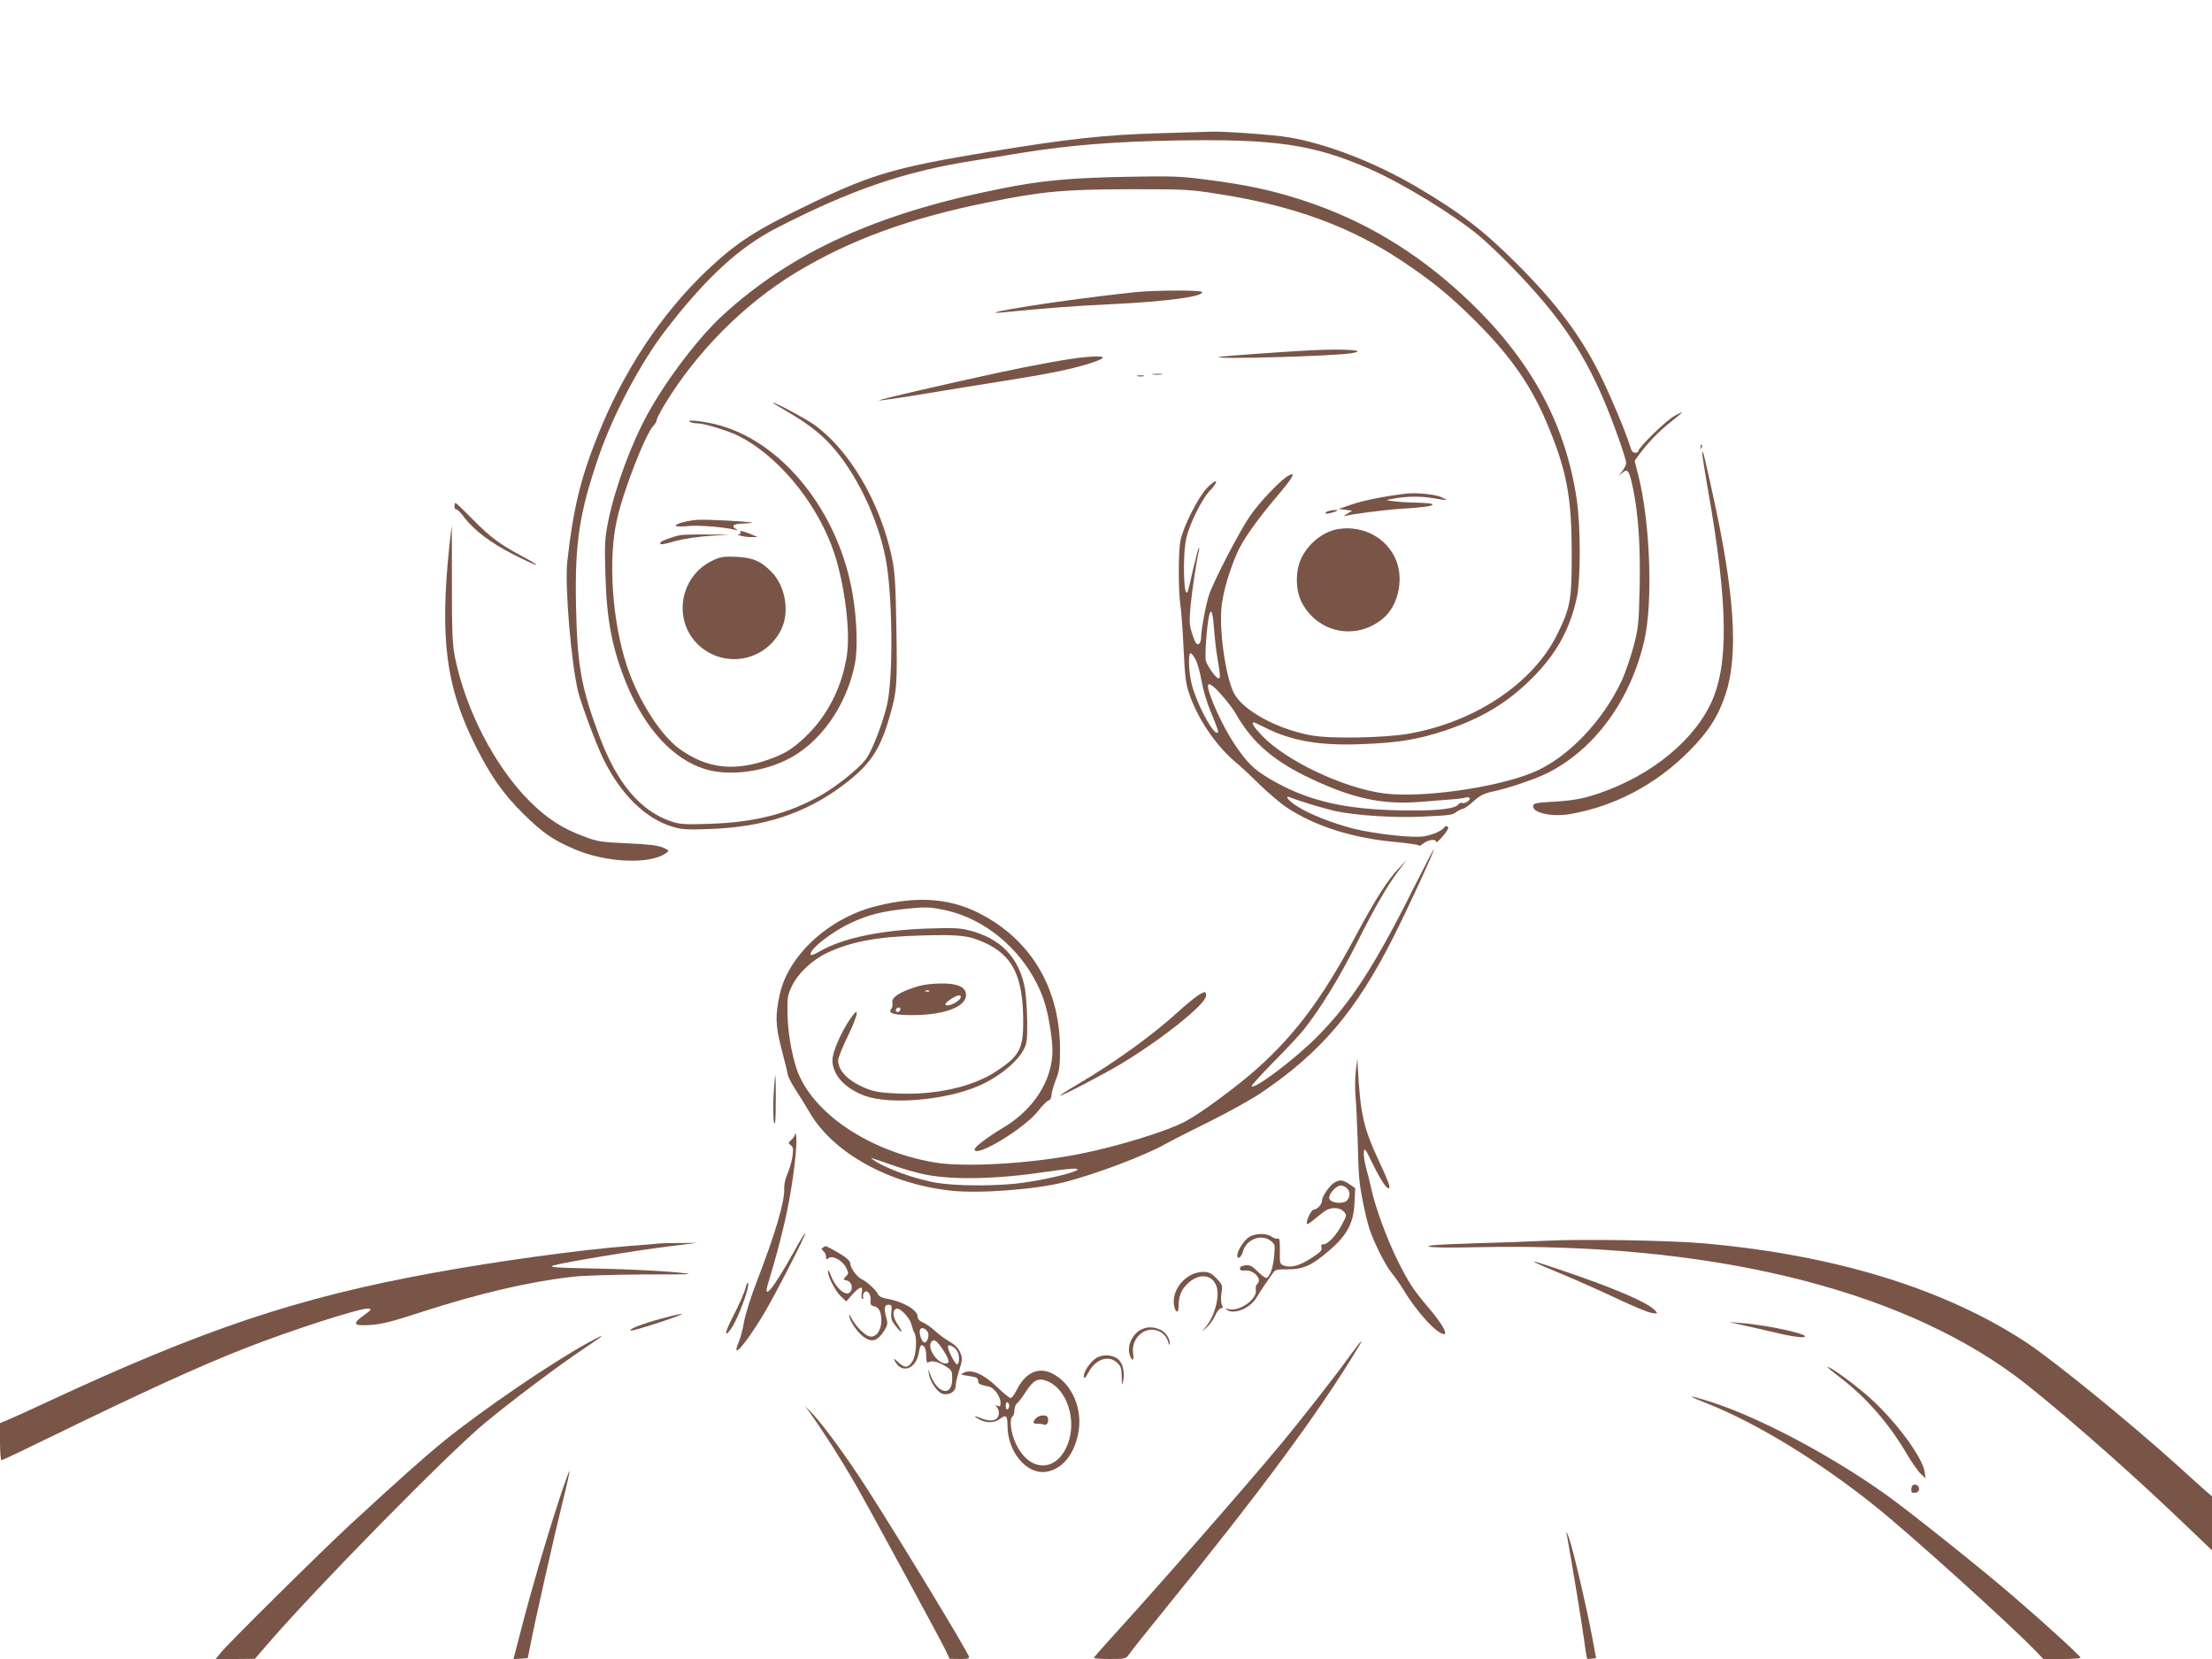 <?xml version="1.0" standalone="no"?>
<!DOCTYPE svg PUBLIC "-//W3C//DTD SVG 20010904//EN"
 "http://www.w3.org/TR/2001/REC-SVG-20010904/DTD/svg10.dtd">
<svg version="1.0" xmlns="http://www.w3.org/2000/svg"
 width="1280pt" height="960pt" viewBox="0 0 1280 960"
 preserveAspectRatio="xMidYMid meet">
<g transform="translate(0,960) scale(0.1,-0.1)"
fill="#795548" stroke="none">
<path d="M6710 8829 c-319 -9 -535 -33 -994 -109 -526 -87 -665 -127 -1001
-287 -337 -161 -447 -231 -621 -395 -268 -254 -488 -587 -637 -963 -98 -245
-140 -420 -174 -721 -16 -141 22 -592 63 -759 20 -77 108 -313 147 -390 101
-205 246 -345 402 -390 49 -15 86 -17 215 -12 307 11 545 88 760 247 160 119
218 201 274 390 46 157 49 188 43 522 -4 259 -9 330 -25 408 -68 326 -252 637
-462 780 -54 36 -212 120 -227 120 -5 0 28 -20 71 -45 118 -68 196 -126 261
-197 146 -158 274 -422 320 -660 41 -215 45 -703 6 -855 -29 -115 -85 -258
-121 -307 -39 -52 -164 -153 -256 -206 -189 -108 -381 -158 -645 -167 -142 -5
-174 -3 -220 12 -181 59 -318 220 -421 496 -106 284 -128 408 -135 763 -7 355
20 531 132 856 82 239 240 537 382 723 236 308 429 486 650 599 422 217 731
324 1128 387 72 12 202 32 290 47 284 45 526 64 885 71 582 10 801 -22 1131
-167 190 -84 479 -261 629 -385 41 -35 127 -116 190 -181 266 -274 404 -474
530 -767 56 -132 130 -340 130 -367 0 -9 -10 -30 -22 -46 l-22 -29 22 19 c31
27 40 15 62 -92 31 -151 43 -332 38 -573 -5 -210 -7 -231 -35 -339 -17 -63
-47 -150 -66 -193 -111 -241 -319 -457 -519 -538 -217 -89 -647 -148 -861
-120 -236 32 -567 189 -705 335 -46 48 -63 76 -47 76 3 0 31 -13 63 -29 156
-79 319 -107 564 -97 209 8 318 26 472 76 213 70 366 160 511 305 140 139 221
285 260 470 22 104 22 411 -1 564 -66 452 -280 834 -663 1186 -272 251 -571
429 -901 539 -193 64 -341 96 -575 126 -153 20 -200 22 -465 17 -325 -6 -497
-22 -725 -68 -716 -142 -1212 -367 -1609 -730 -140 -127 -329 -375 -438 -574
-96 -174 -189 -428 -228 -619 -20 -99 -22 -129 -17 -305 7 -271 40 -437 123
-640 107 -258 269 -434 452 -491 131 -41 320 -21 470 51 194 93 350 311 399
558 17 87 12 250 -12 396 -79 483 -411 897 -795 990 -78 19 -169 28 -150 15 8
-5 29 -10 47 -10 38 0 181 -44 238 -73 218 -110 433 -363 536 -632 70 -180
112 -481 90 -635 -28 -186 -113 -354 -243 -476 -69 -66 -117 -96 -204 -127
-204 -73 -360 -56 -520 58 -114 82 -243 287 -309 489 -83 259 -107 610 -55
839 37 168 164 493 211 543 10 11 19 26 19 33 0 8 21 48 46 90 186 307 463
585 765 767 309 186 656 313 1106 403 314 64 437 75 823 76 319 0 344 -1 514
-28 429 -67 760 -188 1057 -386 175 -117 273 -196 422 -344 214 -212 337 -391
433 -631 103 -254 129 -401 129 -731 0 -259 -8 -301 -85 -458 -140 -281 -473
-504 -855 -572 -140 -25 -449 -31 -563 -11 -199 35 -400 144 -452 246 -50 98
-88 380 -70 512 13 90 41 184 85 290 35 82 112 192 252 357 76 90 92 122 51
100 -46 -24 -170 -155 -227 -238 -62 -92 -209 -375 -235 -454 -18 -54 -46
-205 -46 -248 0 -32 -18 -48 -31 -28 -5 8 -16 36 -24 64 -13 41 -13 67 -5 155
10 97 33 250 47 310 3 14 3 23 0 20 -3 -3 -17 -57 -32 -120 -14 -63 -28 -122
-31 -130 -25 -63 -32 209 -9 307 20 86 92 229 138 276 21 21 36 44 34 50 -3 7
-24 -8 -51 -35 -53 -55 -138 -223 -155 -306 -13 -63 -13 -293 0 -377 5 -33 13
-145 18 -250 7 -153 13 -203 31 -255 48 -145 153 -301 266 -397 32 -26 97 -87
145 -135 49 -47 119 -107 157 -132 162 -107 380 -176 625 -198 75 -7 137 -16
137 -21 0 -5 12 1 26 12 29 23 74 28 74 9 0 -15 69 63 70 80 0 14 -16 16 -25
2 -11 -17 -63 -40 -111 -49 -62 -12 -282 12 -412 44 -124 32 -254 83 -327 130
-52 33 -76 66 -37 50 60 -24 202 -66 267 -80 118 -24 335 -38 485 -31 184 9
182 9 210 29 13 9 30 17 36 17 7 0 34 19 60 43 38 34 63 46 109 56 98 21 245
71 320 108 273 137 481 422 560 767 51 221 34 687 -35 957 l-21 82 22 31 c51
70 116 138 178 187 91 73 93 76 32 43 -49 -26 -211 -184 -211 -205 0 -5 -8 -9
-18 -9 -13 0 -23 12 -31 43 -23 76 -113 290 -171 407 -115 230 -252 413 -480
641 -193 194 -330 299 -583 448 -238 140 -516 248 -737 286 -85 15 -379 36
-455 33 -22 -1 -155 -5 -295 -9z m315 -2866 c4 -54 13 -134 21 -178 17 -100
17 -116 2 -109 -17 6 -64 74 -70 101 -4 12 -2 69 2 126 15 185 34 210 45 60z
m-106 -181 c11 -21 26 -76 34 -123 8 -48 31 -126 52 -175 46 -113 50 -124 37
-124 -29 0 -123 182 -147 285 -17 69 -20 175 -5 175 5 0 18 -17 29 -38z m151
-205 c31 -34 69 -84 84 -112 94 -163 218 -270 430 -370 249 -118 422 -154 648
-134 67 5 148 12 178 14 31 2 63 7 72 10 9 4 19 2 22 -4 7 -11 -30 -35 -43
-27 -5 3 -14 -1 -21 -8 -20 -25 -105 -36 -263 -36 -378 0 -604 50 -831 184
-93 56 -128 90 -203 201 -66 98 -153 288 -153 335 0 24 29 6 80 -53z"/>
<path d="M6565 7909 c-221 -24 -439 -53 -610 -80 -192 -31 -254 -47 -135 -35
219 22 413 37 615 46 318 15 536 45 520 71 -7 11 -278 10 -390 -2z"/>
<path d="M7585 7573 c-168 -9 -530 -35 -534 -39 -14 -14 667 5 769 22 104 17
-36 27 -235 17z"/>
<path d="M6275 7533 c-82 -7 -296 -46 -495 -89 -338 -73 -703 -158 -693 -161
5 -2 117 14 249 36 131 22 343 56 469 76 264 42 388 67 498 101 113 36 103 49
-28 37z"/>
<path d="M6673 7433 c15 -2 37 -2 50 0 12 2 0 4 -28 4 -27 0 -38 -2 -22 -4z"/>
<path d="M6583 7423 c9 -2 25 -2 35 0 9 3 1 5 -18 5 -19 0 -27 -2 -17 -5z"/>
<path d="M9841 7014 c0 -11 3 -14 6 -6 3 7 2 16 -1 19 -3 4 -6 -2 -5 -13z"/>
<path d="M9851 6975 c-1 -11 13 -96 29 -190 122 -687 126 -1045 14 -1268 -116
-231 -380 -430 -689 -523 -65 -19 -124 -28 -210 -33 -101 -5 -120 -9 -123 -23
-8 -41 107 -67 212 -49 260 45 498 171 691 365 111 112 167 199 210 328 76
228 53 586 -75 1163 -55 249 -58 260 -59 230z"/>
<path d="M8140 6744 c-126 -15 -241 -38 -312 -61 l-82 -28 39 -5 40 -5 -30
-18 c-16 -10 -22 -16 -13 -13 33 10 224 35 313 41 145 9 195 16 195 26 0 5
-37 9 -82 10 -46 1 -108 4 -138 8 -53 6 -54 7 -20 13 86 17 169 18 243 5 42
-7 77 -12 77 -10 0 2 -15 10 -34 18 -36 15 -140 25 -196 19z"/>
<path d="M2630 6670 c0 -11 4 -19 10 -17 5 1 27 -20 47 -48 59 -76 156 -149
287 -215 138 -70 180 -81 59 -15 -140 74 -194 115 -295 217 -53 54 -99 98
-102 98 -3 0 -6 -9 -6 -20z"/>
<path d="M7688 6643 c-10 -2 -18 -8 -18 -13 0 -8 57 6 69 16 6 5 -29 3 -51 -3z"/>
<path d="M4040 6592 c-58 -3 -130 -22 -130 -34 0 -5 31 -6 73 -2 63 6 210 -6
272 -22 18 -5 18 -4 2 6 -29 18 -10 30 51 31 31 1 50 3 42 5 -25 7 -262 19
-310 16z"/>
<path d="M2601 6448 c-57 -543 -21 -820 149 -1161 89 -177 160 -279 279 -397
112 -110 169 -150 298 -205 181 -78 438 -88 528 -21 19 14 18 15 -20 32 -29
12 -86 19 -205 24 -150 7 -173 10 -249 39 -128 47 -215 104 -317 205 -201 202
-368 525 -431 831 -15 77 -18 140 -18 428 0 185 0 337 -1 337 0 0 -6 -51 -13
-112z"/>
<path d="M7747 6539 c-90 -14 -177 -83 -219 -174 -33 -73 -31 -181 4 -250 94
-180 318 -224 473 -92 84 71 118 217 76 329 -50 132 -189 209 -334 187z"/>
<path d="M4284 6521 c4 -6 1 -11 -6 -12 -31 -1 31 -18 67 -17 l40 0 -30 13
c-52 22 -78 28 -71 16z"/>
<path d="M3935 6503 c-52 -11 -115 -36 -115 -44 0 -13 10 -12 95 12 41 11 128
24 192 28 l118 8 -135 0 c-74 1 -144 -1 -155 -4z"/>
<path d="M4123 6356 c-202 -96 -234 -373 -58 -508 153 -116 371 -64 456 110
49 100 24 249 -54 330 -61 64 -111 86 -206 90 -75 3 -93 0 -138 -22z"/>
<path d="M8206 4512 c-248 -498 -386 -713 -590 -917 -127 -127 -356 -299 -373
-281 -4 3 53 66 125 139 72 72 151 157 175 187 99 125 210 306 312 510 95 190
175 329 237 410 l49 65 -47 -50 c-66 -69 -135 -178 -254 -400 -188 -351 -344
-560 -565 -758 -118 -105 -325 -258 -415 -306 -109 -58 -399 -147 -620 -190
-286 -56 -666 -77 -836 -47 -380 66 -708 289 -794 540 -30 89 -52 219 -53 325
-2 84 1 103 24 152 35 75 116 152 203 194 142 67 290 95 556 102 213 6 269 -1
360 -43 160 -74 219 -193 221 -447 1 -166 -20 -206 -157 -297 -135 -88 -342
-136 -562 -128 -99 4 -140 10 -183 27 -106 41 -169 103 -169 165 0 14 25 77
56 140 62 129 70 182 16 103 -55 -79 -105 -195 -105 -241 0 -86 72 -165 190
-208 145 -51 459 -25 648 55 116 48 228 137 268 212 19 35 22 55 21 165 -1 69
-7 154 -13 190 -34 179 -139 289 -321 336 -54 14 -95 16 -240 11 -269 -9 -487
-54 -619 -128 -29 -17 -55 -28 -58 -25 -22 22 115 132 232 186 101 47 180 67
326 82 101 10 127 10 205 -6 256 -50 487 -254 581 -514 27 -74 53 -223 53
-302 0 -170 -108 -339 -279 -442 -94 -56 -171 -114 -171 -129 0 -53 289 121
367 222 25 32 52 59 61 61 9 2 16 15 17 33 1 17 13 57 26 90 20 52 23 76 23
180 -3 336 -156 606 -433 762 -185 105 -381 123 -633 59 -273 -69 -507 -285
-556 -511 -26 -122 -25 -175 8 -306 18 -68 35 -137 38 -154 2 -16 22 -54 42
-85 20 -30 59 -93 86 -139 137 -234 460 -412 817 -451 161 -18 494 7 659 50
179 46 465 154 578 218 36 20 153 80 261 133 107 53 240 127 295 164 348 235
550 473 766 900 89 176 241 506 235 511 -1 2 -42 -77 -91 -174z m-3034 -1657
c53 -19 132 -41 174 -50 169 -35 422 -29 722 16 74 11 143 18 155 16 20 -3 19
-5 -8 -16 -52 -22 -235 -60 -344 -71 -146 -14 -341 -12 -447 5 -126 20 -310
87 -374 136 -17 13 -23 14 122 -36z"/>
<path d="M5320 3895 c-108 -31 -165 -66 -156 -98 3 -12 0 -27 -6 -34 -20 -25
7 -35 98 -37 193 -4 334 44 334 116 0 46 -47 68 -145 67 -44 0 -100 -7 -125
-14z m57 -31 c-3 -3 -12 -4 -19 -1 -8 3 -5 6 6 6 11 1 17 -2 13 -5z m183 -32
c0 -15 -34 -40 -62 -47 -38 -10 -36 8 5 34 34 22 57 27 57 13z m-350 -70 c0
-13 -12 -22 -22 -16 -10 6 -1 24 13 24 5 0 9 -4 9 -8z"/>
<path d="M6924 3834 c-21 -15 -66 -52 -99 -82 -146 -135 -369 -297 -585 -424
-63 -37 -111 -68 -106 -68 16 0 244 119 355 185 235 142 489 344 490 393 1 28
-8 28 -55 -4z"/>
<path d="M7846 3406 c-5 -38 -6 -105 -2 -150 4 -45 9 -155 12 -246 2 -91 6
-192 9 -225 5 -71 37 -224 60 -298 27 -80 92 -210 128 -253 18 -22 48 -64 66
-94 80 -133 196 -260 238 -260 22 0 -18 68 -91 153 -90 106 -116 147 -181 278
-61 124 -125 299 -149 406 -8 38 -22 94 -31 126 -9 33 -15 73 -13 90 3 29 8
21 54 -73 53 -108 94 -162 94 -125 0 10 -26 73 -57 139 -93 198 -111 275 -126
551 l-2 50 -9 -69z"/>
<path d="M4476 3258 c-3 -68 -2 -136 3 -153 7 -21 10 13 10 123 1 83 -1 152
-3 152 -1 0 -6 -55 -10 -122z"/>
<path d="M4601 3039 c0 -9 -10 -24 -22 -35 -19 -17 -19 -19 -3 -31 14 -10 15
-21 10 -64 -4 -29 -17 -73 -28 -98 -13 -28 -21 -63 -20 -90 3 -75 -53 -264
-159 -537 -32 -83 -65 -187 -73 -230 -7 -44 -21 -96 -30 -117 -50 -116 35 -21
142 157 69 116 242 452 242 471 0 5 -28 -39 -61 -100 -125 -224 -189 -303
-153 -187 46 150 87 305 113 437 32 158 56 361 48 411 -2 16 -5 22 -6 13z"/>
<path d="M7722 2757 c-28 -16 -72 -80 -72 -105 0 -21 -29 -52 -49 -52 -13 0
-44 -65 -39 -82 2 -5 24 8 48 30 25 21 55 44 67 50 34 18 78 14 99 -9 18 -20
18 -21 -9 -72 -33 -64 -82 -117 -107 -117 -13 0 -17 -5 -13 -20 4 -15 -8 -28
-57 -59 -69 -45 -119 -59 -159 -45 -25 9 -26 12 -25 86 1 59 -2 75 -12 71 -7
-3 -23 2 -36 11 -29 21 -92 20 -128 -1 -30 -17 -70 -79 -70 -108 0 -27 23 -11
32 22 18 71 107 105 161 63 25 -20 26 -24 20 -88 -6 -65 -22 -114 -43 -127 -5
-3 -28 13 -50 35 -34 34 -47 41 -73 38 -20 -2 -32 -8 -32 -18 0 -11 8 -14 28
-12 52 6 104 -51 72 -78 -7 -5 -10 -21 -8 -34 10 -52 -92 -126 -155 -112 -20
5 -23 4 -12 -4 42 -28 133 9 170 70 14 23 35 56 47 73 13 18 32 46 43 62 19
29 23 30 92 30 91 0 137 21 240 109 103 88 141 159 146 276 l4 85 -34 23 c-39
25 -53 27 -86 9z m72 -33 c19 -19 20 -44 3 -68 -19 -26 -101 -19 -105 10 -4
25 40 74 67 74 11 0 27 -7 35 -16z"/>
<path d="M8940 2420 c-80 -4 -268 -11 -418 -15 -188 -6 -268 -11 -256 -18 11
-6 118 -8 287 -4 1325 28 2418 -234 3109 -745 190 -141 620 -515 921 -802
l217 -207 0 156 0 156 -37 32 c-20 18 -93 83 -162 146 -278 251 -707 600 -870
709 -473 313 -1111 510 -1871 577 -203 18 -710 26 -920 15z"/>
<path d="M3810 2404 c-14 -2 -90 -8 -170 -14 -288 -23 -758 -87 -1135 -156
-781 -142 -1327 -325 -2237 -749 -90 -42 -187 -86 -215 -98 l-53 -22 0 -107
c0 -60 4 -108 8 -108 5 0 132 60 283 134 537 262 861 410 1124 513 267 105
677 237 718 231 19 -3 16 -8 -25 -37 -73 -52 -65 -65 35 -58 65 4 125 19 287
72 343 111 624 177 885 207 62 7 234 12 392 13 155 0 280 1 279 2 -10 10 -279
27 -521 32 -259 5 -295 8 -260 19 56 17 490 89 675 111 l155 19 -100 -1 c-55
0 -111 -1 -125 -3z"/>
<path d="M4762 2381 c-10 -6 -10 -10 3 -21 8 -7 15 -21 15 -32 0 -17 2 -18 15
-8 22 18 82 -15 102 -57 14 -30 14 -34 -3 -50 -16 -17 -16 -18 7 -23 29 -7 38
-50 15 -70 -25 -20 -80 28 -105 92 -11 29 -20 44 -20 33 -1 -31 43 -117 76
-148 l30 -28 36 41 c44 48 62 52 54 10 -4 -16 -2 -32 3 -35 5 -3 8 0 5 7 -3 7
-1 19 4 27 16 24 42 -6 39 -43 -2 -24 1 -31 17 -34 31 -6 45 -32 45 -84 0 -58
-33 -101 -69 -91 -28 7 -76 55 -102 102 -14 26 -18 29 -14 11 10 -40 57 -102
93 -123 42 -25 71 -14 107 40 21 34 23 43 15 73 -16 57 -13 80 11 80 19 0 21
-5 17 -42 -4 -36 0 -49 25 -81 37 -48 46 -42 12 8 -29 43 -33 83 -8 92 21 8
80 -55 88 -94 4 -15 10 -36 16 -45 17 -32 11 -130 -11 -165 -24 -40 -45 -41
-83 -5 -26 24 -28 24 -18 5 38 -74 121 -46 137 46 9 48 13 54 30 40 8 -7 14
-30 14 -56 0 -33 3 -42 13 -36 19 12 57 3 99 -23 36 -23 38 -27 38 -73 0 -110
-91 -85 -131 37 -8 24 -8 23 -4 -8 7 -47 50 -108 81 -116 37 -9 74 13 74 46 0
15 9 56 21 92 19 61 19 69 5 102 -10 24 -30 45 -62 63 -27 16 -64 43 -84 62
-19 18 -50 40 -67 47 -22 10 -33 21 -33 35 0 39 -86 88 -178 104 -26 4 -46 14
-50 23 -8 23 -65 76 -96 90 -27 12 -66 66 -66 92 -1 17 -33 42 -97 77 -51 27
-44 25 -61 14z m607 -490 c11 -20 -5 -64 -21 -59 -15 5 -32 54 -24 73 6 18 33
9 45 -14z m93 -110 c32 -51 35 -71 11 -71 -51 0 -111 91 -83 126 16 18 33 6
72 -55z m78 -1 c13 -24 13 -67 0 -75 -11 -7 -62 94 -54 107 7 11 42 -9 54 -32z"/>
<path d="M8881 2295 c3 -2 76 -34 163 -70 87 -36 229 -100 316 -141 87 -41
175 -78 196 -81 38 -6 39 -6 21 14 -38 44 -235 129 -531 229 -157 53 -174 58
-165 49z"/>
<path d="M6895 2224 c-71 -36 -113 -112 -101 -179 8 -42 26 -47 26 -6 0 58 14
95 50 131 65 65 146 58 170 -15 19 -59 -12 -174 -64 -235 l-21 -25 29 25 c16
14 37 44 48 68 10 23 26 42 34 42 11 0 12 4 5 18 -6 11 -7 40 -3 68 7 47 6 50
-29 87 -30 30 -45 37 -76 37 -21 0 -51 -7 -68 -16z"/>
<path d="M4316 2153 c-9 -35 -36 -97 -84 -190 -38 -75 -40 -106 -3 -54 42 58
113 252 99 267 -3 3 -9 -8 -12 -23z"/>
<path d="M3828 1970 c-115 -31 -208 -68 -173 -69 11 0 85 22 165 48 164 55
167 63 8 21z"/>
<path d="M10075 1934 c39 -8 127 -29 197 -45 69 -17 141 -29 160 -27 77 8
-193 70 -357 82 l-70 6 70 -16z"/>
<path d="M6594 1901 c-41 -25 -68 -83 -60 -127 10 -49 31 -58 23 -9 -8 50 13
99 55 125 55 35 129 8 147 -53 5 -17 10 -24 10 -15 2 32 -22 67 -54 83 -44 20
-83 19 -121 -4z"/>
<path d="M3403 1830 c-211 -115 -608 -386 -833 -568 -117 -95 -279 -240 -540
-481 -173 -160 -709 -690 -751 -743 l-31 -38 114 0 113 1 75 87 c289 334 1043
1101 1255 1277 153 127 431 336 565 425 140 94 148 103 33 40z"/>
<path d="M7825 1773 c-100 -138 -283 -373 -421 -539 -198 -238 -740 -857 -981
-1120 -51 -56 -93 -104 -93 -108 0 -3 42 -6 93 -6 90 0 92 1 112 29 11 17 94
121 185 233 572 704 911 1162 1139 1541 35 57 20 44 -34 -30z"/>
<path d="M6344 1742 c-37 -24 -77 -85 -72 -109 3 -13 10 -6 26 25 41 77 116
103 166 57 22 -20 26 -33 27 -82 1 -55 2 -56 9 -19 9 47 -3 97 -29 120 -30 27
-90 31 -127 8z"/>
<path d="M10657 1622 c147 -114 276 -263 378 -437 29 -49 66 -101 81 -115 l27
-25 -6 39 c-13 81 -152 273 -298 410 -81 76 -242 196 -264 196 -4 0 33 -31 82
-68z"/>
<path d="M5580 1658 c-26 -12 -26 -12 43 -23 27 -4 37 -11 37 -25 0 -18 6 -22
63 -34 31 -7 67 -58 67 -95 0 -18 -4 -22 -17 -16 -15 5 -16 4 -5 -6 6 -7 12
-22 12 -34 0 -45 -42 -57 -105 -31 -43 18 -46 12 -5 -9 40 -21 87 -19 117 5
34 26 43 18 43 -39 0 -151 109 -283 221 -268 89 12 159 91 186 211 34 146 -32
303 -152 360 -78 37 -151 3 -201 -96 -13 -27 -30 -48 -36 -48 -6 0 -40 27 -74
60 -80 77 -148 108 -194 88z m477 -49 c115 -43 175 -222 123 -362 -63 -168
-222 -170 -301 -2 -30 61 -40 147 -19 160 6 3 10 19 10 34 0 16 7 35 17 42 9
8 32 38 50 67 43 66 70 80 120 61z m-217 -144 c0 -8 -4 -17 -10 -20 -6 -4 -10
5 -10 20 0 15 4 24 10 20 6 -3 10 -12 10 -20z"/>
<path d="M5996 1394 c-22 -22 -20 -34 7 -33 12 1 29 -1 38 -5 17 -7 30 17 22
42 -6 17 -49 15 -67 -4z"/>
<path d="M9880 1478 c283 -112 642 -331 965 -589 202 -161 775 -678 935 -843
l44 -46 108 0 c59 0 108 3 107 8 -1 10 -214 205 -389 355 -191 164 -588 481
-731 584 -324 232 -744 454 -1026 543 -133 41 -138 37 -13 -12z"/>
<path d="M4690 1420 c78 -109 184 -276 258 -405 95 -167 493 -900 525 -967
l22 -47 59 -1 c49 0 57 2 52 16 -17 44 -397 671 -585 964 -114 178 -252 368
-320 440 l-43 45 32 -45z"/>
<path d="M3231 908 c-75 -230 -157 -511 -215 -736 l-45 -173 42 3 41 3 14 70
c26 138 145 663 188 835 24 96 42 176 39 178 -2 2 -31 -79 -64 -180z"/>
<path d="M11067 1004 c-4 -4 -7 -16 -7 -26 0 -14 6 -19 23 -16 14 2 22 10 22
23 0 20 -25 32 -38 19z"/>
<path d="M9065 729 c33 -184 88 -519 100 -608 8 -63 17 -117 19 -119 2 -2 15
-2 28 0 l24 3 -23 124 c-31 166 -107 492 -132 566 -11 33 -19 49 -16 34z"/>
</g>
</svg>
